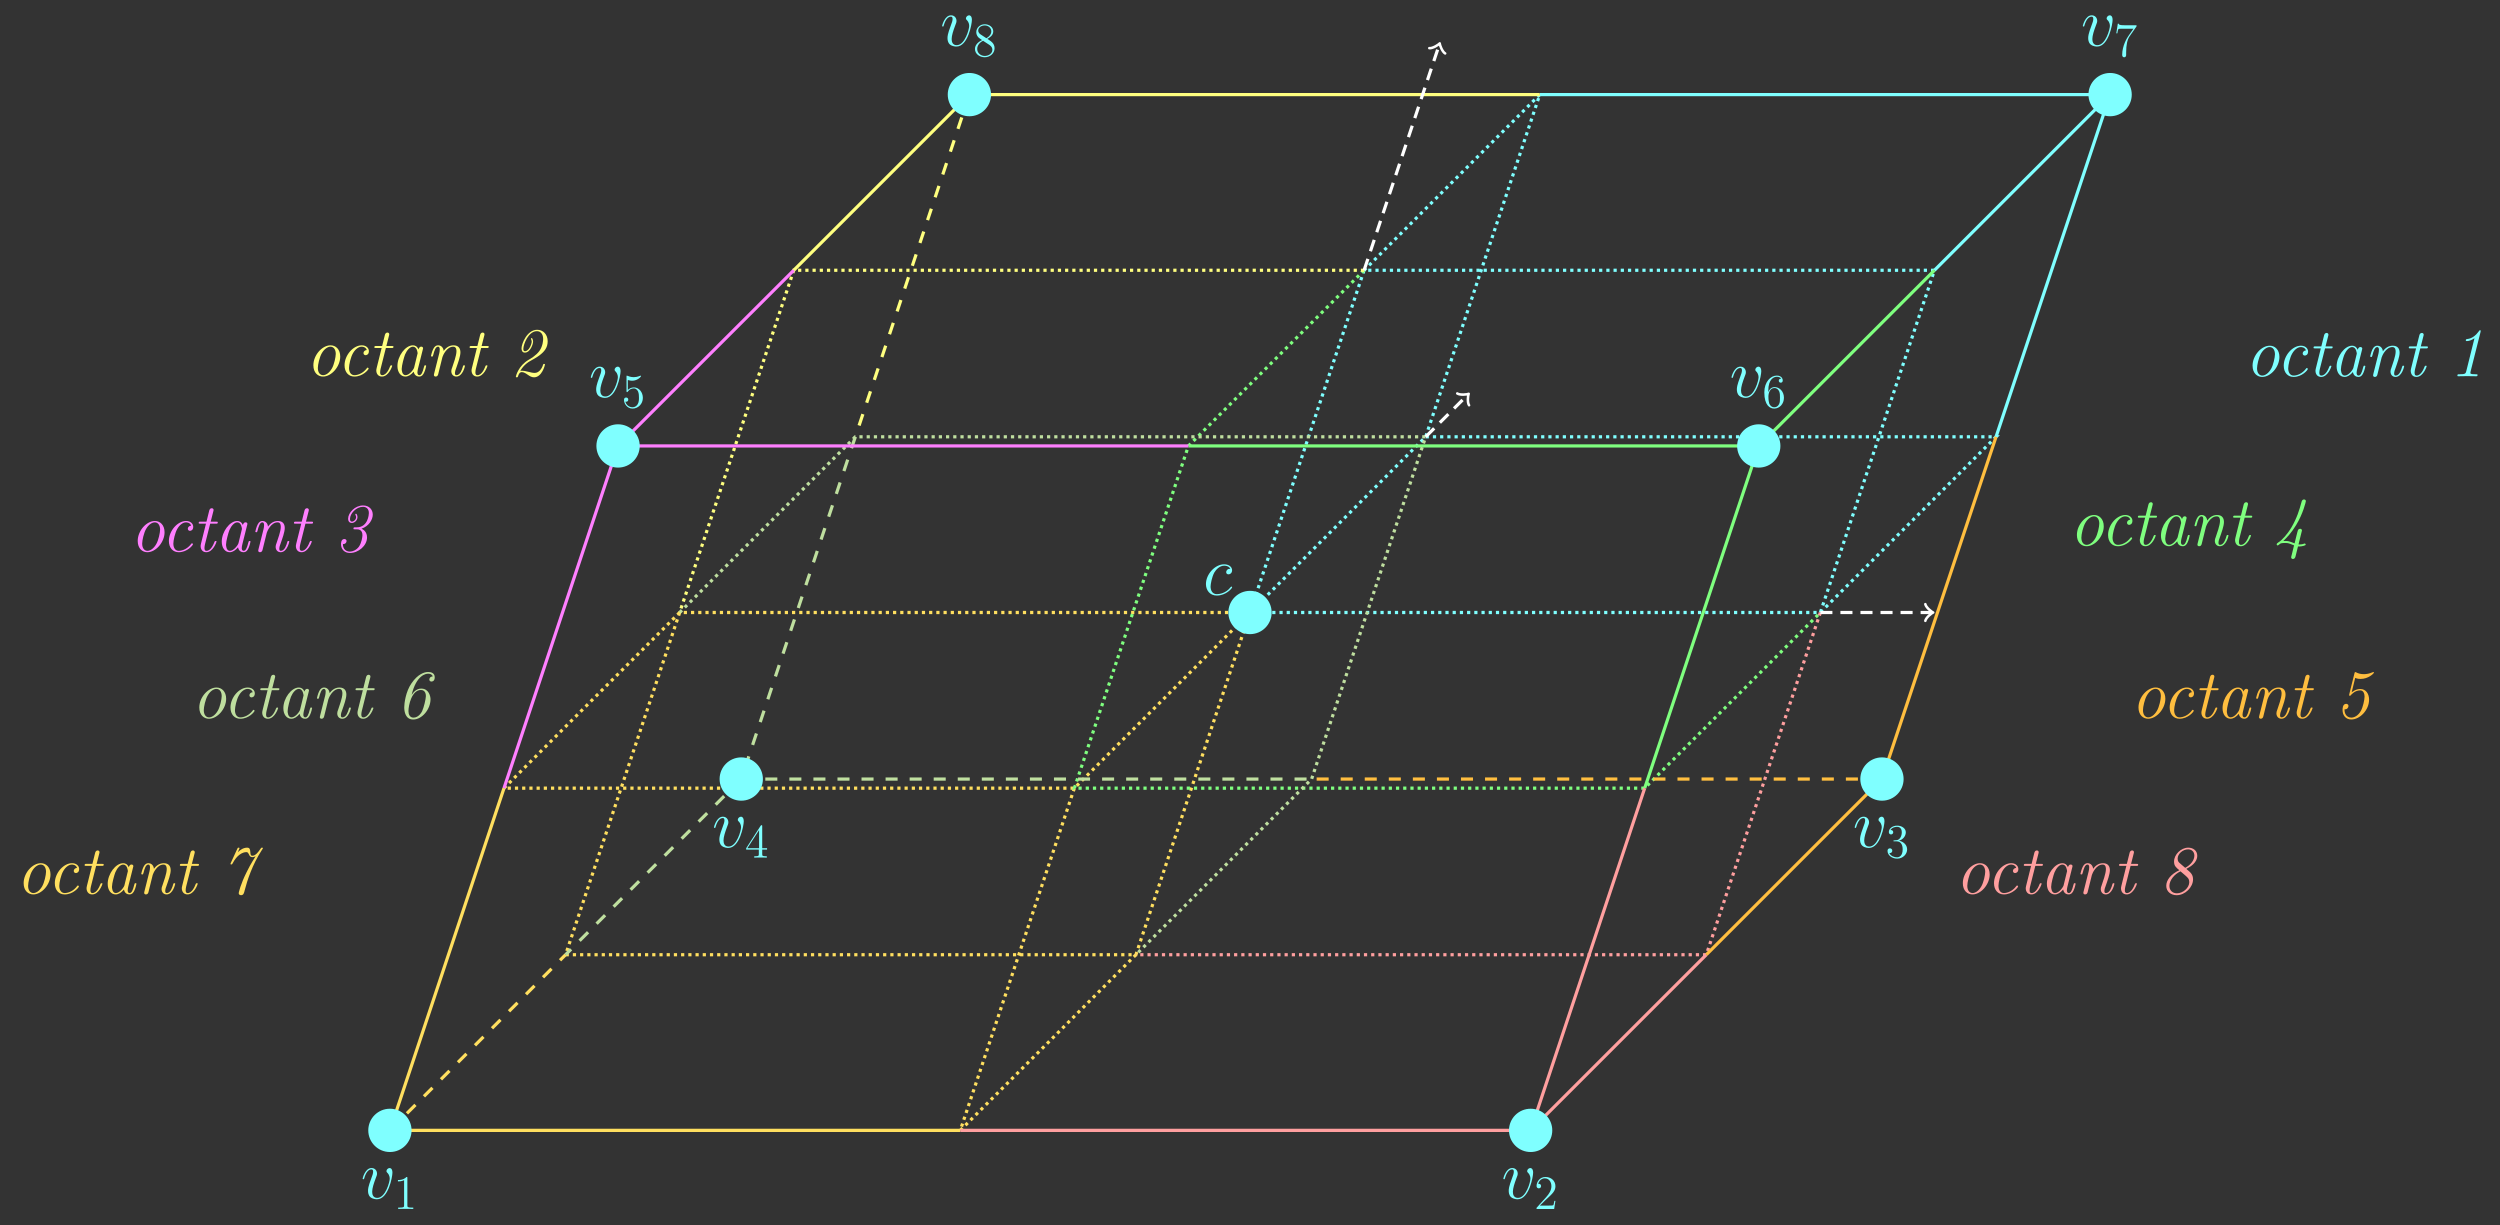 <?xml version="1.0" encoding="UTF-8"?>
<svg xmlns="http://www.w3.org/2000/svg" xmlns:xlink="http://www.w3.org/1999/xlink" width="621.251pt" height="304.414pt" viewBox="0 0 621.251 304.414" version="1.1">
<rect x="0" y="0" width="621.251" height="304.414" fill="#333333" stroke="none"/>
<defs>
<g>
<symbol overflow="visible" id="glyph0-0">
<path style="stroke:none;" d=""/>
</symbol>
<symbol overflow="visible" id="glyph0-1">
<path style="stroke:none;" d="M 8.562 -4.797 C 8.562 -6.594 7.453 -7.594 6.172 -7.594 C 4.062 -7.594 1.891 -5.172 1.891 -2.625 C 1.891 -0.75 3.047 0.172 4.281 0.172 C 6.391 0.172 8.562 -2.297 8.562 -4.797 Z M 7.453 -5.453 C 7.453 -4.719 7.047 -2.766 6.484 -1.828 C 5.781 -0.609 4.906 -0.172 4.312 -0.172 C 3.578 -0.172 3 -0.797 3 -1.969 C 3 -2.75 3.406 -4.656 3.984 -5.625 C 4.609 -6.734 5.5 -7.25 6.125 -7.25 C 7.016 -7.25 7.453 -6.438 7.453 -5.453 Z M 7.453 -5.453 "/>
</symbol>
<symbol overflow="visible" id="glyph0-2">
<path style="stroke:none;" d="M 7.875 -1.812 C 7.875 -1.922 7.734 -2.062 7.625 -2.062 C 7.578 -2.062 7.562 -2.047 7.422 -1.891 C 6.516 -0.656 5.219 -0.172 4.344 -0.172 C 3.469 -0.172 3 -0.953 3 -1.969 C 3 -2.75 3.406 -4.656 3.984 -5.625 C 4.562 -6.656 5.406 -7.25 6.141 -7.25 C 6.25 -7.25 7.156 -7.25 7.406 -6.422 C 6.969 -6.406 6.594 -6.078 6.594 -5.672 C 6.594 -5.234 6.969 -5.141 7.125 -5.141 C 7.297 -5.141 7.938 -5.25 7.938 -6.141 C 7.938 -6.953 7.219 -7.594 6.172 -7.594 C 4.062 -7.594 1.891 -5.172 1.891 -2.625 C 1.891 -0.859 2.938 0.172 4.328 0.172 C 6.453 0.172 7.875 -1.562 7.875 -1.812 Z M 7.875 -1.812 "/>
</symbol>
<symbol overflow="visible" id="glyph0-3">
<path style="stroke:none;" d="M 5.984 -2.469 C 5.984 -2.625 5.844 -2.625 5.766 -2.625 C 5.578 -2.625 5.562 -2.578 5.469 -2.391 C 5.266 -1.859 4.594 -0.172 3.484 -0.172 C 3.219 -0.172 2.984 -0.297 2.984 -0.859 C 2.984 -1.125 3.047 -1.516 3.109 -1.781 L 4.406 -6.922 L 5.844 -6.922 C 6.125 -6.922 6.297 -6.922 6.297 -7.234 C 6.297 -7.422 6.188 -7.422 5.891 -7.422 L 4.531 -7.422 L 5.219 -10.125 C 5.234 -10.156 5.25 -10.344 5.25 -10.344 C 5.25 -10.5 5.125 -10.766 4.797 -10.766 C 4.375 -10.766 4.219 -10.391 4.156 -10.125 L 3.484 -7.422 L 2.016 -7.422 C 1.703 -7.422 1.547 -7.422 1.547 -7.094 C 1.547 -6.922 1.688 -6.922 1.969 -6.922 L 3.359 -6.922 L 2.125 -1.969 C 2.031 -1.625 2.031 -1.406 2.031 -1.344 C 2.031 -0.547 2.5 0.172 3.438 0.172 C 5.125 0.172 5.984 -2.375 5.984 -2.469 Z M 5.984 -2.469 "/>
</symbol>
<symbol overflow="visible" id="glyph0-4">
<path style="stroke:none;" d="M 8.828 -2.469 C 8.828 -2.625 8.672 -2.625 8.609 -2.625 C 8.406 -2.625 8.391 -2.594 8.281 -2.203 C 7.938 -0.781 7.609 -0.172 7.125 -0.172 C 6.75 -0.172 6.656 -0.531 6.656 -0.859 C 6.656 -1.125 6.734 -1.516 6.797 -1.781 L 8 -6.578 C 8.062 -6.766 8.062 -6.859 8.062 -6.859 C 8.062 -7.047 7.922 -7.266 7.609 -7.266 C 7.062 -7.266 6.938 -6.594 6.938 -6.594 L 6.922 -6.578 C 6.594 -7.391 6.016 -7.594 5.547 -7.594 C 3.672 -7.594 1.688 -4.953 1.688 -2.438 C 1.688 -0.906 2.5 0.172 3.672 0.172 C 4.375 0.172 5.078 -0.281 5.734 -1.047 C 5.922 0 6.703 0.172 7.094 0.172 C 7.766 0.172 8.109 -0.328 8.328 -0.828 C 8.625 -1.422 8.828 -2.406 8.828 -2.469 Z M 5.844 -2.078 C 5.734 -1.641 4.703 -0.172 3.703 -0.172 C 2.797 -0.172 2.75 -1.516 2.75 -1.719 C 2.75 -2.578 3.312 -4.609 3.578 -5.297 C 4.031 -6.375 4.797 -7.25 5.547 -7.25 C 6.578 -7.25 6.703 -5.719 6.703 -5.594 L 6.641 -5.359 Z M 5.844 -2.078 "/>
</symbol>
<symbol overflow="visible" id="glyph0-5">
<path style="stroke:none;" d="M 9.859 -2.469 C 9.859 -2.625 9.719 -2.625 9.641 -2.625 C 9.438 -2.625 9.422 -2.562 9.344 -2.312 C 9.188 -1.719 8.734 -0.172 7.766 -0.172 C 7.5 -0.172 7.375 -0.297 7.375 -0.688 C 7.375 -1.109 7.562 -1.641 7.703 -1.984 C 8.141 -3.234 8.734 -4.844 8.734 -5.844 C 8.734 -6.75 8.328 -7.594 7.016 -7.594 C 5.938 -7.594 5.125 -6.969 4.562 -6.203 C 4.516 -6.969 3.984 -7.594 3.188 -7.594 C 2.797 -7.594 2.344 -7.422 1.984 -6.688 C 1.656 -6.047 1.422 -4.969 1.422 -4.969 C 1.422 -4.844 1.516 -4.797 1.672 -4.797 C 1.859 -4.797 1.875 -4.828 1.984 -5.219 C 2.234 -6.234 2.562 -7.25 3.156 -7.25 C 3.594 -7.25 3.594 -6.75 3.594 -6.547 C 3.594 -6.219 3.531 -5.844 3.469 -5.594 L 2.203 -0.562 C 2.141 -0.328 2.141 -0.312 2.141 -0.234 C 2.141 -0.031 2.266 0.172 2.578 0.172 C 2.984 0.172 3.156 -0.141 3.219 -0.438 L 4.266 -4.672 C 4.375 -5.047 5.297 -7.25 6.953 -7.25 C 7.75 -7.25 7.75 -6.391 7.75 -6.094 C 7.75 -5.031 6.984 -2.969 6.703 -2.125 C 6.547 -1.688 6.469 -1.531 6.469 -1.172 C 6.469 -0.344 7.016 0.172 7.719 0.172 C 9.312 0.172 9.859 -2.391 9.859 -2.469 Z M 9.859 -2.469 "/>
</symbol>
<symbol overflow="visible" id="glyph0-6">
<path style="stroke:none;" d="M 7.016 -0.312 C 7.016 -0.5 6.891 -0.5 6.594 -0.5 L 6.453 -0.5 C 5.234 -0.5 5.234 -0.656 5.234 -0.859 C 5.234 -0.859 5.234 -0.984 5.297 -1.234 L 7.766 -11.031 C 7.781 -11.109 7.797 -11.203 7.797 -11.281 C 7.797 -11.344 7.75 -11.453 7.625 -11.453 C 7.547 -11.453 7.531 -11.438 7.375 -11.234 C 6.641 -10.234 5.703 -9.359 4.438 -9.25 C 4.234 -9.219 4.094 -9.219 4.094 -8.922 C 4.094 -8.781 4.188 -8.734 4.344 -8.734 C 4.828 -8.734 5.547 -8.953 6.25 -9.453 L 4.203 -1.234 C 4.062 -0.656 3.906 -0.5 2.594 -0.5 L 2.469 -0.5 C 2.156 -0.5 2 -0.5 2 -0.172 C 2 0 2.156 0 2.266 0 L 4.438 -0.031 L 6.656 0 C 6.812 0 7.016 0 7.016 -0.312 Z M 7.016 -0.312 "/>
</symbol>
<symbol overflow="visible" id="glyph0-7">
<path style="stroke:none;" d="M 8.656 -2.812 C 8.656 -2.969 8.5 -2.969 8.438 -2.969 C 8.234 -2.969 8.234 -2.922 8.156 -2.688 C 7.891 -1.812 7.156 -0.734 6.109 -0.734 C 5.594 -0.734 5 -0.891 4.578 -1 C 3.875 -1.172 3.406 -1.281 2.969 -1.281 C 2.875 -1.281 2.656 -1.281 2.516 -1.219 C 3.391 -2.797 4.766 -3.562 4.766 -3.562 L 6.078 -4.312 C 6.516 -4.547 6.922 -4.844 7.328 -5.125 C 8.516 -6.047 9.328 -7.016 9.328 -8.594 C 9.328 -10.25 8.25 -11.453 6.719 -11.453 C 4.188 -11.453 2.828 -7.953 2.828 -6.828 C 2.828 -6.266 3.047 -5.781 3.656 -5.781 C 5.016 -5.781 5.703 -7.906 5.703 -8.5 C 5.703 -8.875 5.531 -9.406 5.359 -9.406 C 5.281 -9.406 5.172 -9.328 5.172 -9.234 C 5.172 -9.234 5.172 -9.156 5.219 -9.078 C 5.344 -8.812 5.359 -8.562 5.359 -8.5 C 5.359 -8.031 4.75 -6.125 3.672 -6.125 C 3.344 -6.125 3.281 -6.406 3.281 -6.703 C 3.281 -7.859 4.547 -11.109 6.656 -11.109 C 7.438 -11.109 8.203 -10.531 8.203 -9.172 C 8.203 -8.891 8.156 -7.453 7.281 -6.203 C 6.469 -5.078 5.078 -4.266 4.625 -4.016 C 2.047 -2.516 1.422 0.047 1.422 0.203 C 1.422 0.359 1.562 0.359 1.672 0.359 C 1.859 0.359 1.875 0.328 1.953 0.141 C 2.094 -0.406 2.375 -0.938 2.891 -0.938 C 3.438 -0.938 3.891 -0.609 4.391 -0.266 C 4.859 0.062 5.344 0.359 5.938 0.359 C 7.906 0.359 8.656 -2.672 8.656 -2.812 Z M 8.656 -2.812 "/>
</symbol>
<symbol overflow="visible" id="glyph0-8">
<path style="stroke:none;" d="M 9.516 -9.172 C 9.516 -10.406 8.641 -11.453 7.109 -11.453 C 5.109 -11.453 3.391 -9.641 3.391 -8.172 C 3.391 -7.375 3.859 -7.094 4.312 -7.094 C 4.953 -7.094 5.719 -7.719 5.719 -8.562 C 5.719 -8.906 5.531 -9.406 5.359 -9.406 C 5.281 -9.406 5.172 -9.328 5.172 -9.234 C 5.172 -9.234 5.172 -9.156 5.234 -9.062 C 5.359 -8.812 5.375 -8.609 5.375 -8.547 C 5.375 -7.922 4.781 -7.438 4.328 -7.438 C 3.938 -7.438 3.859 -7.797 3.859 -8.109 C 3.859 -9.438 5.391 -11.109 7.078 -11.109 C 7.781 -11.109 8.547 -10.734 8.547 -9.562 C 8.547 -9.312 8.391 -6.016 5.531 -6.016 L 5.141 -6.016 C 4.859 -6.016 4.719 -6.016 4.719 -5.688 C 4.719 -5.516 4.828 -5.516 5.125 -5.516 L 5.594 -5.516 C 5.844 -5.516 6.953 -5.516 6.953 -4.047 C 6.953 -3.734 6.766 -2.172 6.062 -1.188 C 5.438 -0.359 4.516 0.016 3.844 0.016 C 2.922 0.016 2.094 -0.562 2.094 -1.844 C 3 -1.844 3 -2.594 3 -2.594 C 3 -3.031 2.625 -3.109 2.469 -3.109 C 1.625 -3.109 1.625 -2.031 1.625 -1.812 C 1.625 -0.625 2.422 0.359 3.844 0.359 C 5.969 0.359 8.094 -1.469 8.094 -3.5 C 8.094 -4.094 7.906 -5.141 6.719 -5.672 C 8.594 -6.312 9.516 -7.969 9.516 -9.172 Z M 9.516 -9.172 "/>
</symbol>
<symbol overflow="visible" id="glyph0-9">
<path style="stroke:none;" d="M 7.969 -0.219 C 7.969 -0.297 7.859 -0.516 7.734 -0.516 C 7.672 -0.516 7.672 -0.5 7.578 -0.469 C 7.281 -0.359 6.922 -0.266 6.469 -0.266 C 6.391 -0.266 6.25 -0.266 6.172 -0.281 L 6.953 -3.422 C 7.016 -3.641 7.031 -3.688 7.031 -3.734 C 7.031 -4 6.812 -4.172 6.578 -4.172 C 6.453 -4.172 6.188 -4.094 6.047 -3.859 C 5.922 -3.594 5.344 -1.109 5.203 -0.547 C 4.969 -0.641 4.391 -0.859 4.156 -0.938 C 3.547 -1.141 3.266 -1.141 2.875 -1.141 C 2.578 -1.141 2.547 -1.141 2.391 -1.125 C 3.234 -1.953 4.328 -3.016 5.594 -5.109 C 7.281 -7.859 8 -10.859 8 -11.031 C 8 -11.203 7.891 -11.453 7.562 -11.453 C 7.078 -11.453 6.969 -11.016 6.906 -10.766 C 6.422 -8.953 5.766 -6.797 4.438 -4.547 C 3.469 -2.875 2 -1.25 1.219 -0.828 C 1 -0.703 0.734 -0.453 0.734 -0.297 C 0.734 -0.234 0.875 -0.016 0.984 -0.016 C 1.078 -0.016 1.312 -0.203 1.516 -0.375 C 1.672 -0.5 1.844 -0.641 2.828 -0.641 C 3.203 -0.641 3.469 -0.641 4.062 -0.438 C 4.531 -0.281 4.047 -0.438 5.062 -0.047 L 4.5 2.266 C 4.422 2.484 4.344 2.844 4.344 2.922 C 4.344 3.109 4.484 3.344 4.781 3.344 C 5.109 3.344 5.344 3.094 5.422 2.734 L 6.047 0.219 C 6.141 0.234 6.297 0.234 6.406 0.234 C 6.938 0.234 7.969 0 7.969 -0.219 Z M 7.969 -0.219 "/>
</symbol>
<symbol overflow="visible" id="glyph0-10">
<path style="stroke:none;" d="M 8.406 -4.578 C 8.406 -5.984 7.641 -7.219 6.234 -7.219 C 5.047 -7.219 4.172 -6.453 4.078 -6.391 L 4.953 -9.969 C 5.562 -9.719 6.062 -9.719 6.312 -9.719 C 8.172 -9.719 9.609 -11.047 9.609 -11.297 C 9.609 -11.422 9.516 -11.438 9.469 -11.438 C 9.469 -11.438 9.422 -11.438 9.266 -11.375 C 8.484 -11.031 7.766 -10.906 7.094 -10.906 C 6.422 -10.906 5.734 -11.047 5.188 -11.359 C 5.094 -11.406 5.031 -11.438 4.969 -11.438 C 4.875 -11.438 4.844 -11.375 4.781 -11.156 L 3.484 -5.938 C 3.469 -5.875 3.438 -5.766 3.438 -5.703 C 3.438 -5.641 3.469 -5.531 3.641 -5.531 C 3.75 -5.531 3.766 -5.562 3.859 -5.672 C 4.094 -5.938 4.922 -6.875 6.203 -6.875 C 7.156 -6.875 7.281 -5.766 7.281 -5.297 C 7.281 -4.531 6.859 -2.672 6.391 -1.828 C 5.688 -0.547 4.703 -0.109 4 -0.109 C 2.812 -0.109 2.219 -1.156 2.312 -2.188 C 2.938 -2.078 3.281 -2.625 3.281 -2.984 C 3.281 -3.516 2.766 -3.531 2.719 -3.531 C 1.812 -3.531 1.812 -2.312 1.812 -2 C 1.812 -0.688 2.578 0.359 3.984 0.359 C 6.141 0.359 8.406 -2 8.406 -4.578 Z M 8.406 -4.578 "/>
</symbol>
<symbol overflow="visible" id="glyph0-11">
<path style="stroke:none;" d="M 8.562 -4.688 C 8.562 -5.359 8.172 -7.328 6.25 -7.328 C 5.094 -7.328 4.344 -6.484 3.859 -5.75 C 5.047 -10.688 7.391 -11.031 7.953 -11.031 C 8.469 -11.031 8.969 -10.875 9.109 -10.344 C 8.266 -10.312 8.266 -9.578 8.266 -9.578 C 8.266 -9.25 8.5 -9.078 8.797 -9.078 C 8.891 -9.078 9.609 -9.078 9.609 -10.141 C 9.609 -11.203 8.703 -11.453 7.984 -11.453 C 6.984 -11.453 5.406 -10.922 3.844 -8.656 C 2.359 -6.547 2.031 -3.578 2.031 -2.688 C 2.031 -1.562 2.344 0.359 4.266 0.359 C 6.469 0.359 8.562 -2.203 8.562 -4.688 Z M 6.469 -1.703 C 6.375 -1.516 5.641 -0.109 4.328 -0.109 C 3.422 -0.109 3.078 -0.906 3.078 -1.719 C 3.078 -3.234 3.922 -6.984 6.172 -6.984 C 7.406 -6.984 7.406 -5.672 7.406 -5.438 C 7.406 -4.781 6.906 -2.625 6.469 -1.703 Z M 6.469 -1.703 "/>
</symbol>
<symbol overflow="visible" id="glyph0-12">
<path style="stroke:none;" d="M 10.562 -11.312 C 10.562 -11.453 10.422 -11.453 10.328 -11.453 C 10.172 -11.453 10.156 -11.438 9.938 -11.141 C 9.484 -10.453 8.75 -9.438 7.938 -9.438 C 7.562 -9.438 7.484 -9.656 7.438 -10.297 C 7.391 -10.906 7.359 -11.453 6.641 -11.453 C 5.75 -11.453 4.922 -10.922 4.328 -10.312 L 4.75 -11.297 C 4.75 -11.453 4.625 -11.453 4.516 -11.453 C 4.359 -11.453 4.328 -11.453 4.203 -11.188 L 2.578 -7.656 C 2.5 -7.469 2.5 -7.422 2.5 -7.422 C 2.5 -7.281 2.641 -7.281 2.719 -7.281 C 2.875 -7.281 2.891 -7.297 3.047 -7.562 C 4.078 -9.578 5.469 -10.344 6.438 -10.344 C 6.75 -10.344 6.859 -10.234 7.094 -9.766 C 7.25 -9.422 7.422 -9.094 7.922 -9.094 C 8.281 -9.094 8.609 -9.25 8.75 -9.312 C 7.484 -7.297 6.953 -6.281 6.516 -5.375 C 5.031 -2.422 4.547 -0.312 4.547 -0.156 C 4.547 0.031 4.672 0.359 5.109 0.359 C 5.734 0.359 5.859 -0.109 6.047 -0.891 C 6.625 -3.188 7.938 -7.25 10.281 -10.828 C 10.562 -11.234 10.562 -11.266 10.562 -11.312 Z M 10.562 -11.312 "/>
</symbol>
<symbol overflow="visible" id="glyph0-13">
<path style="stroke:none;" d="M 8.312 -3.562 C 8.312 -4.797 7.703 -5.297 6.641 -6.172 C 7.766 -6.75 9.359 -7.781 9.359 -9.438 C 9.359 -10.766 8.281 -11.453 7.125 -11.453 C 5.328 -11.453 3.594 -9.766 3.594 -8 C 3.594 -6.938 4.047 -6.562 4.906 -5.844 C 2.828 -4.906 1.656 -3.406 1.656 -1.969 C 1.656 -0.531 2.812 0.359 4.234 0.359 C 6.375 0.359 8.312 -1.641 8.312 -3.562 Z M 8.641 -9.469 C 8.641 -8.375 7.797 -7.203 6.359 -6.438 L 4.953 -7.656 C 4.781 -7.812 4.484 -8.094 4.484 -8.719 C 4.484 -9.953 5.812 -11.031 7.078 -11.031 C 7.938 -11.031 8.641 -10.484 8.641 -9.469 Z M 7.375 -2.891 C 7.375 -1.453 5.797 -0.109 4.312 -0.109 C 3.141 -0.109 2.438 -0.906 2.438 -1.953 C 2.438 -3.359 3.703 -4.891 5.203 -5.562 L 6.422 -4.516 C 7.062 -3.938 7.375 -3.672 7.375 -2.891 Z M 7.375 -2.891 "/>
</symbol>
<symbol overflow="visible" id="glyph1-0">
<path style="stroke:none;" d=""/>
</symbol>
<symbol overflow="visible" id="glyph1-1">
<path style="stroke:none;" d="M 7.875 -6.438 C 7.875 -7.531 7.312 -7.594 7.188 -7.594 C 6.766 -7.594 6.391 -7.188 6.391 -6.828 C 6.391 -6.625 6.516 -6.516 6.578 -6.438 C 6.75 -6.281 7.203 -5.812 7.203 -4.922 C 7.203 -4.203 6.172 -0.172 4.094 -0.172 C 3.047 -0.172 2.844 -1.047 2.844 -1.688 C 2.844 -2.547 3.234 -3.75 3.703 -5 C 3.984 -5.703 4.047 -5.875 4.047 -6.219 C 4.047 -6.938 3.531 -7.594 2.688 -7.594 C 1.109 -7.594 0.469 -5.094 0.469 -4.953 C 0.469 -4.891 0.531 -4.797 0.656 -4.797 C 0.812 -4.797 0.828 -4.875 0.891 -5.109 C 1.312 -6.594 1.984 -7.25 2.641 -7.25 C 2.797 -7.25 3.078 -7.25 3.078 -6.688 C 3.078 -6.234 2.891 -5.734 2.641 -5.078 C 1.812 -2.875 1.812 -2.344 1.812 -1.922 C 1.812 -1.547 1.859 -0.844 2.391 -0.359 C 3.016 0.172 3.875 0.172 4.031 0.172 C 6.891 0.172 7.875 -5.453 7.875 -6.438 Z M 7.875 -6.438 "/>
</symbol>
<symbol overflow="visible" id="glyph1-2">
<path style="stroke:none;" d="M 6.734 -6.469 C 6.406 -6.469 6.25 -6.469 6.016 -6.266 C 5.906 -6.188 5.719 -5.922 5.719 -5.641 C 5.719 -5.297 5.969 -5.094 6.297 -5.094 C 6.719 -5.094 7.188 -5.438 7.188 -6.125 C 7.188 -6.953 6.391 -7.594 5.203 -7.594 C 2.938 -7.594 0.688 -5.125 0.688 -2.688 C 0.688 -1.188 1.625 0.172 3.375 0.172 C 5.719 0.172 7.203 -1.656 7.203 -1.875 C 7.203 -1.984 7.094 -2.062 7.031 -2.062 C 6.969 -2.062 6.953 -2.047 6.797 -1.891 C 5.703 -0.438 4.062 -0.172 3.406 -0.172 C 2.219 -0.172 1.844 -1.203 1.844 -2.062 C 1.844 -2.672 2.141 -4.344 2.75 -5.516 C 3.203 -6.312 4.125 -7.25 5.219 -7.25 C 5.438 -7.25 6.391 -7.219 6.734 -6.469 Z M 6.734 -6.469 "/>
</symbol>
<symbol overflow="visible" id="glyph2-0">
<path style="stroke:none;" d=""/>
</symbol>
<symbol overflow="visible" id="glyph2-1">
<path style="stroke:none;" d="M 3.438 -7.656 C 3.438 -7.938 3.438 -7.953 3.203 -7.953 C 2.922 -7.625 2.312 -7.188 1.094 -7.188 L 1.094 -6.844 C 1.359 -6.844 1.953 -6.844 2.625 -7.141 L 2.625 -0.922 C 2.625 -0.484 2.578 -0.344 1.531 -0.344 L 1.156 -0.344 L 1.156 0 C 1.484 -0.031 2.641 -0.031 3.031 -0.031 C 3.438 -0.031 4.578 -0.031 4.906 0 L 4.906 -0.344 L 4.531 -0.344 C 3.484 -0.344 3.438 -0.484 3.438 -0.922 Z M 3.438 -7.656 "/>
</symbol>
<symbol overflow="visible" id="glyph2-2">
<path style="stroke:none;" d="M 5.266 -2.016 L 5 -2.016 C 4.953 -1.812 4.859 -1.141 4.75 -0.953 C 4.656 -0.844 3.984 -0.844 3.625 -0.844 L 1.406 -0.844 C 1.734 -1.125 2.469 -1.891 2.766 -2.172 C 4.594 -3.844 5.266 -4.469 5.266 -5.656 C 5.266 -7.031 4.172 -7.953 2.781 -7.953 C 1.406 -7.953 0.578 -6.766 0.578 -5.734 C 0.578 -5.125 1.109 -5.125 1.141 -5.125 C 1.406 -5.125 1.703 -5.312 1.703 -5.688 C 1.703 -6.031 1.484 -6.25 1.141 -6.25 C 1.047 -6.25 1.016 -6.25 0.984 -6.234 C 1.203 -7.047 1.859 -7.609 2.625 -7.609 C 3.641 -7.609 4.266 -6.75 4.266 -5.656 C 4.266 -4.641 3.688 -3.75 3 -2.984 L 0.578 -0.281 L 0.578 0 L 4.953 0 Z M 5.266 -2.016 "/>
</symbol>
<symbol overflow="visible" id="glyph2-3">
<path style="stroke:none;" d="M 2.203 -4.297 C 2 -4.281 1.953 -4.266 1.953 -4.156 C 1.953 -4.047 2.016 -4.047 2.219 -4.047 L 2.766 -4.047 C 3.797 -4.047 4.25 -3.203 4.25 -2.062 C 4.25 -0.484 3.438 -0.078 2.844 -0.078 C 2.266 -0.078 1.297 -0.344 0.938 -1.141 C 1.328 -1.078 1.672 -1.297 1.672 -1.719 C 1.672 -2.062 1.422 -2.312 1.094 -2.312 C 0.797 -2.312 0.484 -2.141 0.484 -1.688 C 0.484 -0.625 1.547 0.25 2.875 0.25 C 4.297 0.25 5.359 -0.844 5.359 -2.047 C 5.359 -3.141 4.469 -4 3.328 -4.203 C 4.359 -4.5 5.031 -5.375 5.031 -6.312 C 5.031 -7.25 4.047 -7.953 2.891 -7.953 C 1.703 -7.953 0.812 -7.219 0.812 -6.344 C 0.812 -5.875 1.188 -5.766 1.359 -5.766 C 1.609 -5.766 1.906 -5.953 1.906 -6.312 C 1.906 -6.688 1.609 -6.859 1.344 -6.859 C 1.281 -6.859 1.25 -6.859 1.219 -6.844 C 1.672 -7.656 2.797 -7.656 2.859 -7.656 C 3.25 -7.656 4.031 -7.484 4.031 -6.312 C 4.031 -6.078 4 -5.422 3.641 -4.906 C 3.281 -4.375 2.875 -4.344 2.562 -4.328 Z M 2.203 -4.297 "/>
</symbol>
<symbol overflow="visible" id="glyph2-4">
<path style="stroke:none;" d="M 4.312 -7.781 C 4.312 -8.016 4.312 -8.062 4.141 -8.062 C 4.047 -8.062 4.016 -8.062 3.922 -7.922 L 0.328 -2.344 L 0.328 -2 L 3.469 -2 L 3.469 -0.906 C 3.469 -0.469 3.438 -0.344 2.562 -0.344 L 2.328 -0.344 L 2.328 0 C 2.609 -0.031 3.547 -0.031 3.891 -0.031 C 4.219 -0.031 5.172 -0.031 5.453 0 L 5.453 -0.344 L 5.219 -0.344 C 4.344 -0.344 4.312 -0.469 4.312 -0.906 L 4.312 -2 L 5.516 -2 L 5.516 -2.344 L 4.312 -2.344 Z M 3.531 -6.844 L 3.531 -2.344 L 0.625 -2.344 Z M 3.531 -6.844 "/>
</symbol>
<symbol overflow="visible" id="glyph2-5">
<path style="stroke:none;" d="M 1.531 -6.844 C 2.047 -6.688 2.469 -6.672 2.594 -6.672 C 3.938 -6.672 4.812 -7.656 4.812 -7.828 C 4.812 -7.875 4.781 -7.938 4.703 -7.938 C 4.688 -7.938 4.656 -7.938 4.547 -7.891 C 3.891 -7.609 3.312 -7.562 3 -7.562 C 2.219 -7.562 1.656 -7.812 1.422 -7.906 C 1.344 -7.938 1.312 -7.938 1.297 -7.938 C 1.203 -7.938 1.203 -7.859 1.203 -7.672 L 1.203 -4.125 C 1.203 -3.906 1.203 -3.844 1.344 -3.844 C 1.406 -3.844 1.422 -3.844 1.547 -4 C 1.875 -4.484 2.438 -4.766 3.031 -4.766 C 3.672 -4.766 3.984 -4.188 4.078 -3.984 C 4.281 -3.516 4.297 -2.922 4.297 -2.469 C 4.297 -2.016 4.297 -1.344 3.953 -0.797 C 3.688 -0.375 3.234 -0.078 2.703 -0.078 C 1.906 -0.078 1.141 -0.609 0.922 -1.484 C 0.984 -1.453 1.047 -1.453 1.109 -1.453 C 1.312 -1.453 1.641 -1.562 1.641 -1.969 C 1.641 -2.312 1.406 -2.5 1.109 -2.5 C 0.891 -2.5 0.578 -2.391 0.578 -1.922 C 0.578 -0.906 1.406 0.25 2.719 0.25 C 4.078 0.25 5.266 -0.891 5.266 -2.406 C 5.266 -3.828 4.297 -5.016 3.047 -5.016 C 2.359 -5.016 1.844 -4.703 1.531 -4.375 Z M 1.531 -6.844 "/>
</symbol>
<symbol overflow="visible" id="glyph2-6">
<path style="stroke:none;" d="M 1.469 -4.156 C 1.469 -7.188 2.938 -7.656 3.578 -7.656 C 4.016 -7.656 4.453 -7.531 4.672 -7.172 C 4.531 -7.172 4.078 -7.172 4.078 -6.688 C 4.078 -6.422 4.25 -6.188 4.562 -6.188 C 4.859 -6.188 5.062 -6.375 5.062 -6.719 C 5.062 -7.344 4.609 -7.953 3.578 -7.953 C 2.062 -7.953 0.484 -6.406 0.484 -3.781 C 0.484 -0.484 1.922 0.25 2.938 0.25 C 4.25 0.25 5.359 -0.891 5.359 -2.438 C 5.359 -4.031 4.25 -5.094 3.047 -5.094 C 1.984 -5.094 1.594 -4.172 1.469 -3.844 Z M 2.938 -0.078 C 2.188 -0.078 1.828 -0.734 1.719 -0.984 C 1.609 -1.297 1.5 -1.891 1.5 -2.719 C 1.5 -3.672 1.922 -4.859 3 -4.859 C 3.656 -4.859 4 -4.406 4.188 -4 C 4.375 -3.562 4.375 -2.969 4.375 -2.453 C 4.375 -1.844 4.375 -1.297 4.141 -0.844 C 3.844 -0.281 3.422 -0.078 2.938 -0.078 Z M 2.938 -0.078 "/>
</symbol>
<symbol overflow="visible" id="glyph2-7">
<path style="stroke:none;" d="M 5.672 -7.422 L 5.672 -7.703 L 2.797 -7.703 C 1.344 -7.703 1.328 -7.859 1.281 -8.078 L 1.016 -8.078 L 0.641 -5.688 L 0.906 -5.688 C 0.938 -5.906 1.047 -6.641 1.203 -6.781 C 1.297 -6.844 2.203 -6.844 2.359 -6.844 L 4.906 -6.844 L 3.641 -5.031 C 3.312 -4.562 2.109 -2.609 2.109 -0.359 C 2.109 -0.234 2.109 0.25 2.594 0.25 C 3.094 0.25 3.094 -0.219 3.094 -0.375 L 3.094 -0.969 C 3.094 -2.75 3.375 -4.141 3.938 -4.938 Z M 5.672 -7.422 "/>
</symbol>
<symbol overflow="visible" id="glyph2-8">
<path style="stroke:none;" d="M 3.562 -4.312 C 4.156 -4.641 5.031 -5.188 5.031 -6.188 C 5.031 -7.234 4.031 -7.953 2.922 -7.953 C 1.75 -7.953 0.812 -7.078 0.812 -5.984 C 0.812 -5.578 0.938 -5.172 1.266 -4.766 C 1.406 -4.609 1.406 -4.609 2.25 -4.016 C 1.094 -3.484 0.484 -2.672 0.484 -1.812 C 0.484 -0.531 1.703 0.25 2.922 0.25 C 4.25 0.25 5.359 -0.734 5.359 -1.984 C 5.359 -3.203 4.5 -3.734 3.562 -4.312 Z M 1.938 -5.391 C 1.781 -5.5 1.297 -5.812 1.297 -6.391 C 1.297 -7.172 2.109 -7.656 2.922 -7.656 C 3.781 -7.656 4.547 -7.047 4.547 -6.188 C 4.547 -5.453 4.016 -4.859 3.328 -4.484 Z M 2.5 -3.844 L 3.938 -2.906 C 4.25 -2.703 4.812 -2.328 4.812 -1.609 C 4.812 -0.688 3.891 -0.078 2.922 -0.078 C 1.906 -0.078 1.047 -0.812 1.047 -1.812 C 1.047 -2.734 1.719 -3.484 2.5 -3.844 Z M 2.5 -3.844 "/>
</symbol>
</g>
</defs>
<g id="surface1">
<g style="fill:rgb(49.805%,100%,100%);fill-opacity:1;">
  <use xlink:href="#glyph0-1" x="557.874" y="93.499"/>
</g>
<g style="fill:rgb(49.805%,100%,100%);fill-opacity:1;">
  <use xlink:href="#glyph0-2" x="565.621" y="93.499"/>
  <use xlink:href="#glyph0-3" x="573.368" y="93.499"/>
  <use xlink:href="#glyph0-4" x="578.963" y="93.499"/>
  <use xlink:href="#glyph0-5" x="587.571" y="93.499"/>
  <use xlink:href="#glyph0-3" x="597.039" y="93.499"/>
</g>
<g style="fill:rgb(49.805%,100%,100%);fill-opacity:1;">
  <use xlink:href="#glyph0-6" x="608.66" y="93.499"/>
</g>
<g style="fill:rgb(100%,100%,49.805%);fill-opacity:1;">
  <use xlink:href="#glyph0-1" x="75.984" y="93.404"/>
</g>
<g style="fill:rgb(100%,100%,49.805%);fill-opacity:1;">
  <use xlink:href="#glyph0-2" x="83.731" y="93.404"/>
  <use xlink:href="#glyph0-3" x="91.478" y="93.404"/>
  <use xlink:href="#glyph0-4" x="97.073" y="93.404"/>
  <use xlink:href="#glyph0-5" x="105.681" y="93.404"/>
  <use xlink:href="#glyph0-3" x="115.149" y="93.404"/>
</g>
<g style="fill:rgb(100%,100%,49.805%);fill-opacity:1;">
  <use xlink:href="#glyph0-7" x="126.77" y="93.404"/>
</g>
<g style="fill:rgb(100%,49.805%,100%);fill-opacity:1;">
  <use xlink:href="#glyph0-1" x="32.331" y="137.057"/>
</g>
<g style="fill:rgb(100%,49.805%,100%);fill-opacity:1;">
  <use xlink:href="#glyph0-2" x="40.078" y="137.057"/>
  <use xlink:href="#glyph0-3" x="47.825" y="137.057"/>
  <use xlink:href="#glyph0-4" x="53.42" y="137.057"/>
  <use xlink:href="#glyph0-5" x="62.028" y="137.057"/>
  <use xlink:href="#glyph0-3" x="71.496" y="137.057"/>
</g>
<g style="fill:rgb(100%,49.805%,100%);fill-opacity:1;">
  <use xlink:href="#glyph0-8" x="83.117" y="137.057"/>
</g>
<g style="fill:rgb(49.805%,100%,49.805%);fill-opacity:1;">
  <use xlink:href="#glyph0-1" x="514.221" y="135.568"/>
</g>
<g style="fill:rgb(49.805%,100%,49.805%);fill-opacity:1;">
  <use xlink:href="#glyph0-2" x="521.968" y="135.568"/>
  <use xlink:href="#glyph0-3" x="529.715" y="135.568"/>
  <use xlink:href="#glyph0-4" x="535.31" y="135.568"/>
  <use xlink:href="#glyph0-5" x="543.918" y="135.568"/>
  <use xlink:href="#glyph0-3" x="553.386" y="135.568"/>
</g>
<g style="fill:rgb(49.805%,100%,49.805%);fill-opacity:1;">
  <use xlink:href="#glyph0-9" x="565.007" y="135.568"/>
</g>
<g style="fill:rgb(100%,74.509%,24.706%);fill-opacity:1;">
  <use xlink:href="#glyph0-1" x="529.527" y="178.435"/>
</g>
<g style="fill:rgb(100%,74.509%,24.706%);fill-opacity:1;">
  <use xlink:href="#glyph0-2" x="537.274" y="178.435"/>
  <use xlink:href="#glyph0-3" x="545.021" y="178.435"/>
  <use xlink:href="#glyph0-4" x="550.616" y="178.435"/>
  <use xlink:href="#glyph0-5" x="559.224" y="178.435"/>
  <use xlink:href="#glyph0-3" x="568.692" y="178.435"/>
</g>
<g style="fill:rgb(100%,74.509%,24.706%);fill-opacity:1;">
  <use xlink:href="#glyph0-10" x="580.313" y="178.435"/>
</g>
<g style="fill:rgb(74.901%,87.256%,62.354%);fill-opacity:1;">
  <use xlink:href="#glyph0-1" x="47.638" y="178.443"/>
</g>
<g style="fill:rgb(74.901%,87.256%,62.354%);fill-opacity:1;">
  <use xlink:href="#glyph0-2" x="55.385" y="178.443"/>
  <use xlink:href="#glyph0-3" x="63.132" y="178.443"/>
  <use xlink:href="#glyph0-4" x="68.727" y="178.443"/>
  <use xlink:href="#glyph0-5" x="77.335" y="178.443"/>
  <use xlink:href="#glyph0-3" x="86.803" y="178.443"/>
</g>
<g style="fill:rgb(74.901%,87.256%,62.354%);fill-opacity:1;">
  <use xlink:href="#glyph0-11" x="98.424" y="178.443"/>
</g>
<g style="fill:rgb(100%,87.256%,37.256%);fill-opacity:1;">
  <use xlink:href="#glyph0-1" x="3.985" y="222.096"/>
</g>
<g style="fill:rgb(100%,87.256%,37.256%);fill-opacity:1;">
  <use xlink:href="#glyph0-2" x="11.732" y="222.096"/>
  <use xlink:href="#glyph0-3" x="19.479" y="222.096"/>
  <use xlink:href="#glyph0-4" x="25.074" y="222.096"/>
  <use xlink:href="#glyph0-5" x="33.682" y="222.096"/>
  <use xlink:href="#glyph0-3" x="43.15" y="222.096"/>
</g>
<g style="fill:rgb(100%,87.256%,37.256%);fill-opacity:1;">
  <use xlink:href="#glyph0-12" x="54.771" y="222.096"/>
</g>
<g style="fill:rgb(100%,62.157%,62.354%);fill-opacity:1;">
  <use xlink:href="#glyph0-1" x="485.874" y="222.096"/>
</g>
<g style="fill:rgb(100%,62.157%,62.354%);fill-opacity:1;">
  <use xlink:href="#glyph0-2" x="493.621" y="222.096"/>
  <use xlink:href="#glyph0-3" x="501.368" y="222.096"/>
  <use xlink:href="#glyph0-4" x="506.963" y="222.096"/>
  <use xlink:href="#glyph0-5" x="515.571" y="222.096"/>
  <use xlink:href="#glyph0-3" x="525.039" y="222.096"/>
</g>
<g style="fill:rgb(100%,62.157%,62.354%);fill-opacity:1;">
  <use xlink:href="#glyph0-13" x="536.66" y="222.096"/>
</g>
<path style="fill:none;stroke-width:0.797;stroke-linecap:butt;stroke-linejoin:miter;stroke:rgb(49.805%,100%,100%);stroke-opacity:1;stroke-miterlimit:10;" d="M 383.817 213.735 L 427.469 257.387 L 285.735 257.387 M 427.469 257.387 L 399.122 172.348 " transform="matrix(1,0,0,-1,96.894,280.899)"/>
<path style="fill:none;stroke-width:0.797;stroke-linecap:butt;stroke-linejoin:miter;stroke:rgb(49.805%,100%,100%);stroke-opacity:1;stroke-dasharray:0.797,0.996;stroke-miterlimit:10;" d="M 285.735 257.387 L 242.083 213.735 L 383.817 213.735 L 355.469 128.692 L 213.735 128.692 L 257.387 172.348 L 285.735 257.387 M 242.083 213.735 L 213.735 128.692 M 257.387 172.348 L 399.122 172.348 L 355.469 128.692 " transform="matrix(1,0,0,-1,96.894,280.899)"/>
<path style="fill:none;stroke-width:0.797;stroke-linecap:butt;stroke-linejoin:miter;stroke:rgb(100%,87.256%,37.256%);stroke-opacity:1;stroke-miterlimit:10;" d="M 28.348 85.04 L 0.001 0.001 L 141.735 0.001 " transform="matrix(1,0,0,-1,96.894,280.899)"/>
<path style="fill:none;stroke-width:0.797;stroke-linecap:butt;stroke-linejoin:miter;stroke:rgb(100%,87.256%,37.256%);stroke-opacity:1;stroke-dasharray:2.989,2.989;stroke-miterlimit:10;" d="M 0.001 0.001 L 43.653 43.653 " transform="matrix(1,0,0,-1,96.894,280.899)"/>
<path style="fill:none;stroke-width:0.797;stroke-linecap:butt;stroke-linejoin:miter;stroke:rgb(100%,87.256%,37.256%);stroke-opacity:1;stroke-dasharray:0.797,0.996;stroke-miterlimit:10;" d="M 28.348 85.04 L 72.001 128.692 L 213.735 128.692 L 170.083 85.04 L 28.348 85.04 M 72.001 128.692 L 43.653 43.653 L 185.387 43.653 L 213.735 128.692 M 170.083 85.04 L 141.735 0.001 L 185.387 43.653 " transform="matrix(1,0,0,-1,96.894,280.899)"/>
<path style="fill:none;stroke-width:0.797;stroke-linecap:butt;stroke-linejoin:miter;stroke:rgb(49.805%,100%,49.805%);stroke-opacity:1;stroke-miterlimit:10;" d="M 383.817 213.735 L 340.161 170.083 L 198.426 170.083 M 340.161 170.083 L 311.813 85.04 " transform="matrix(1,0,0,-1,96.894,280.899)"/>
<path style="fill:none;stroke-width:0.797;stroke-linecap:butt;stroke-linejoin:miter;stroke:rgb(49.805%,100%,49.805%);stroke-opacity:1;stroke-dasharray:0.797,0.996;stroke-miterlimit:10;" d="M 242.083 213.735 L 198.426 170.083 L 170.083 85.04 L 311.813 85.04 L 355.469 128.692 " transform="matrix(1,0,0,-1,96.894,280.899)"/>
<path style="fill:none;stroke-width:0.797;stroke-linecap:butt;stroke-linejoin:miter;stroke:rgb(74.901%,87.256%,62.354%);stroke-opacity:1;stroke-dasharray:2.989,2.989;stroke-miterlimit:10;" d="M 115.653 172.348 L 87.305 87.305 L 43.653 43.653 M 87.305 87.305 L 229.04 87.305 " transform="matrix(1,0,0,-1,96.894,280.899)"/>
<path style="fill:none;stroke-width:0.797;stroke-linecap:butt;stroke-linejoin:miter;stroke:rgb(74.901%,87.256%,62.354%);stroke-opacity:1;stroke-dasharray:0.797,0.996;stroke-miterlimit:10;" d="M 72.001 128.692 L 115.653 172.348 L 257.387 172.348 L 229.04 87.305 L 185.387 43.653 " transform="matrix(1,0,0,-1,96.894,280.899)"/>
<path style="fill:none;stroke-width:0.797;stroke-linecap:butt;stroke-linejoin:miter;stroke:rgb(100%,100%,49.805%);stroke-opacity:1;stroke-miterlimit:10;" d="M 285.735 257.387 L 144.001 257.387 L 100.348 213.735 " transform="matrix(1,0,0,-1,96.894,280.899)"/>
<path style="fill:none;stroke-width:0.797;stroke-linecap:butt;stroke-linejoin:miter;stroke:rgb(100%,100%,49.805%);stroke-opacity:1;stroke-dasharray:2.989,2.989;stroke-miterlimit:10;" d="M 144.001 257.387 L 115.653 172.348 " transform="matrix(1,0,0,-1,96.894,280.899)"/>
<path style="fill:none;stroke-width:0.797;stroke-linecap:butt;stroke-linejoin:miter;stroke:rgb(100%,100%,49.805%);stroke-opacity:1;stroke-dasharray:0.797,0.996;stroke-miterlimit:10;" d="M 242.083 213.735 L 100.348 213.735 L 72.001 128.692 " transform="matrix(1,0,0,-1,96.894,280.899)"/>
<path style="fill:none;stroke-width:0.797;stroke-linecap:butt;stroke-linejoin:miter;stroke:rgb(100%,62.157%,62.354%);stroke-opacity:1;stroke-miterlimit:10;" d="M 141.735 0.001 L 283.469 0.001 L 327.122 43.653 M 283.469 0.001 L 311.813 85.04 " transform="matrix(1,0,0,-1,96.894,280.899)"/>
<path style="fill:none;stroke-width:0.797;stroke-linecap:butt;stroke-linejoin:miter;stroke:rgb(100%,62.157%,62.354%);stroke-opacity:1;stroke-dasharray:0.797,0.996;stroke-miterlimit:10;" d="M 355.469 128.692 L 327.122 43.653 L 185.387 43.653 " transform="matrix(1,0,0,-1,96.894,280.899)"/>
<path style="fill:none;stroke-width:0.797;stroke-linecap:butt;stroke-linejoin:miter;stroke:rgb(100%,49.805%,100%);stroke-opacity:1;stroke-miterlimit:10;" d="M 100.348 213.735 L 56.692 170.083 L 28.348 85.04 M 56.692 170.083 L 198.426 170.083 " transform="matrix(1,0,0,-1,96.894,280.899)"/>
<path style="fill:none;stroke-width:0.797;stroke-linecap:butt;stroke-linejoin:miter;stroke:rgb(100%,74.509%,24.706%);stroke-opacity:1;stroke-miterlimit:10;" d="M 399.122 172.348 L 370.774 87.305 L 327.122 43.653 " transform="matrix(1,0,0,-1,96.894,280.899)"/>
<path style="fill:none;stroke-width:0.797;stroke-linecap:butt;stroke-linejoin:miter;stroke:rgb(100%,74.509%,24.706%);stroke-opacity:1;stroke-dasharray:2.989,2.989;stroke-miterlimit:10;" d="M 370.774 87.305 L 229.04 87.305 " transform="matrix(1,0,0,-1,96.894,280.899)"/>
<path style="fill:none;stroke-width:0.797;stroke-linecap:butt;stroke-linejoin:miter;stroke:rgb(100%,100%,100%);stroke-opacity:1;stroke-dasharray:2.989,1.993;stroke-miterlimit:10;" d="M 355.469 128.692 L 383.106 128.692 " transform="matrix(1,0,0,-1,96.894,280.899)"/>
<path style="fill:none;stroke-width:0.638;stroke-linecap:round;stroke-linejoin:round;stroke:rgb(100%,100%,100%);stroke-opacity:1;stroke-miterlimit:10;" d="M -1.553 2.072 C -1.424 1.295 -0.002 0.131 0.389 -0.002 C -0.002 -0.131 -1.424 -1.295 -1.553 -2.072 " transform="matrix(1,0,0,-1,480.002,152.205)"/>
<path style="fill:none;stroke-width:0.797;stroke-linecap:butt;stroke-linejoin:miter;stroke:rgb(100%,100%,100%);stroke-opacity:1;stroke-dasharray:2.989,1.993;stroke-miterlimit:10;" d="M 257.387 172.348 L 267.801 182.762 " transform="matrix(1,0,0,-1,96.894,280.899)"/>
<path style="fill:none;stroke-width:0.638;stroke-linecap:round;stroke-linejoin:round;stroke:rgb(100%,100%,100%);stroke-opacity:1;stroke-miterlimit:10;" d="M -1.556 2.073 C -1.424 1.294 -0.001 0.131 0.388 0.001 C -0.001 -0.129 -1.427 -1.294 -1.554 -2.073 " transform="matrix(0.707,-0.707,-0.707,-0.707,364.695,98.138)"/>
<path style="fill:none;stroke-width:0.797;stroke-linecap:butt;stroke-linejoin:miter;stroke:rgb(100%,100%,100%);stroke-opacity:1;stroke-dasharray:2.989,1.993;stroke-miterlimit:10;" d="M 242.083 213.735 L 260.751 269.754 " transform="matrix(1,0,0,-1,96.894,280.899)"/>
<path style="fill:none;stroke-width:0.638;stroke-linecap:round;stroke-linejoin:round;stroke:rgb(100%,100%,100%);stroke-opacity:1;stroke-miterlimit:10;" d="M -1.554 2.073 C -1.427 1.296 0 0.129 0.389 -0.001 C 0 -0.131 -1.424 -1.293 -1.555 -2.074 " transform="matrix(0.316,-0.949,-0.949,-0.316,357.645,11.146)"/>
<path style="fill-rule:nonzero;fill:rgb(49.805%,100%,100%);fill-opacity:1;stroke-width:0.797;stroke-linecap:butt;stroke-linejoin:miter;stroke:rgb(49.805%,100%,100%);stroke-opacity:1;stroke-miterlimit:10;" d="M 4.981 0.001 C 4.981 2.751 2.751 4.981 0.001 4.981 C -2.749 4.981 -4.98 2.751 -4.98 0.001 C -4.98 -2.749 -2.749 -4.98 0.001 -4.98 C 2.751 -4.98 4.981 -2.749 4.981 0.001 Z M 4.981 0.001 " transform="matrix(1,0,0,-1,96.894,280.899)"/>
<g style="fill:rgb(49.805%,100%,100%);fill-opacity:1;">
  <use xlink:href="#glyph1-1" x="89.644" y="297.847"/>
</g>
<g style="fill:rgb(49.805%,100%,100%);fill-opacity:1;">
  <use xlink:href="#glyph2-1" x="97.793" y="300.429"/>
</g>
<path style="fill-rule:nonzero;fill:rgb(49.805%,100%,100%);fill-opacity:1;stroke-width:0.797;stroke-linecap:butt;stroke-linejoin:miter;stroke:rgb(49.805%,100%,100%);stroke-opacity:1;stroke-miterlimit:10;" d="M 288.45 0.001 C 288.45 2.751 286.219 4.981 283.469 4.981 C 280.715 4.981 278.485 2.751 278.485 0.001 C 278.485 -2.749 280.715 -4.98 283.469 -4.98 C 286.219 -4.98 288.45 -2.749 288.45 0.001 Z M 288.45 0.001 " transform="matrix(1,0,0,-1,96.894,280.899)"/>
<g style="fill:rgb(49.805%,100%,100%);fill-opacity:1;">
  <use xlink:href="#glyph1-1" x="373.108" y="297.847"/>
</g>
<g style="fill:rgb(49.805%,100%,100%);fill-opacity:1;">
  <use xlink:href="#glyph2-2" x="381.258" y="300.429"/>
</g>
<path style="fill-rule:nonzero;fill:rgb(49.805%,100%,100%);fill-opacity:1;stroke-width:0.797;stroke-linecap:butt;stroke-linejoin:miter;stroke:rgb(49.805%,100%,100%);stroke-opacity:1;stroke-miterlimit:10;" d="M 375.754 87.305 C 375.754 90.059 373.528 92.29 370.774 92.29 C 368.024 92.29 365.793 90.059 365.793 87.305 C 365.793 84.555 368.024 82.325 370.774 82.325 C 373.528 82.325 375.754 84.555 375.754 87.305 Z M 375.754 87.305 " transform="matrix(1,0,0,-1,96.894,280.899)"/>
<g style="fill:rgb(49.805%,100%,100%);fill-opacity:1;">
  <use xlink:href="#glyph1-1" x="460.414" y="210.541"/>
</g>
<g style="fill:rgb(49.805%,100%,100%);fill-opacity:1;">
  <use xlink:href="#glyph2-3" x="468.563" y="213.124"/>
</g>
<path style="fill-rule:nonzero;fill:rgb(49.805%,100%,100%);fill-opacity:1;stroke-width:0.797;stroke-linecap:butt;stroke-linejoin:miter;stroke:rgb(49.805%,100%,100%);stroke-opacity:1;stroke-miterlimit:10;" d="M 92.29 87.305 C 92.29 90.059 90.059 92.29 87.305 92.29 C 84.555 92.29 82.325 90.059 82.325 87.305 C 82.325 84.555 84.555 82.325 87.305 82.325 C 90.059 82.325 92.29 84.555 92.29 87.305 Z M 92.29 87.305 " transform="matrix(1,0,0,-1,96.894,280.899)"/>
<g style="fill:rgb(49.805%,100%,100%);fill-opacity:1;">
  <use xlink:href="#glyph1-1" x="176.95" y="210.541"/>
</g>
<g style="fill:rgb(49.805%,100%,100%);fill-opacity:1;">
  <use xlink:href="#glyph2-4" x="185.099" y="213.124"/>
</g>
<path style="fill-rule:nonzero;fill:rgb(49.805%,100%,100%);fill-opacity:1;stroke-width:0.797;stroke-linecap:butt;stroke-linejoin:miter;stroke:rgb(49.805%,100%,100%);stroke-opacity:1;stroke-miterlimit:10;" d="M 61.676 170.083 C 61.676 172.833 59.446 175.063 56.692 175.063 C 53.942 175.063 51.711 172.833 51.711 170.083 C 51.711 167.329 53.942 165.098 56.692 165.098 C 59.446 165.098 61.676 167.329 61.676 170.083 Z M 61.676 170.083 " transform="matrix(1,0,0,-1,96.894,280.899)"/>
<g style="fill:rgb(49.805%,100%,100%);fill-opacity:1;">
  <use xlink:href="#glyph1-1" x="146.337" y="98.702"/>
</g>
<g style="fill:rgb(49.805%,100%,100%);fill-opacity:1;">
  <use xlink:href="#glyph2-5" x="154.486" y="101.285"/>
</g>
<path style="fill-rule:nonzero;fill:rgb(49.805%,100%,100%);fill-opacity:1;stroke-width:0.797;stroke-linecap:butt;stroke-linejoin:miter;stroke:rgb(49.805%,100%,100%);stroke-opacity:1;stroke-miterlimit:10;" d="M 345.141 170.083 C 345.141 172.833 342.915 175.063 340.161 175.063 C 337.411 175.063 335.18 172.833 335.18 170.083 C 335.18 167.329 337.411 165.098 340.161 165.098 C 342.915 165.098 345.141 167.329 345.141 170.083 Z M 345.141 170.083 " transform="matrix(1,0,0,-1,96.894,280.899)"/>
<g style="fill:rgb(49.805%,100%,100%);fill-opacity:1;">
  <use xlink:href="#glyph1-1" x="429.801" y="98.702"/>
</g>
<g style="fill:rgb(49.805%,100%,100%);fill-opacity:1;">
  <use xlink:href="#glyph2-6" x="437.951" y="101.285"/>
</g>
<path style="fill-rule:nonzero;fill:rgb(49.805%,100%,100%);fill-opacity:1;stroke-width:0.797;stroke-linecap:butt;stroke-linejoin:miter;stroke:rgb(49.805%,100%,100%);stroke-opacity:1;stroke-miterlimit:10;" d="M 432.45 257.387 C 432.45 260.137 430.219 262.368 427.469 262.368 C 424.719 262.368 422.489 260.137 422.489 257.387 C 422.489 254.637 424.719 252.407 427.469 252.407 C 430.219 252.407 432.45 254.637 432.45 257.387 Z M 432.45 257.387 " transform="matrix(1,0,0,-1,96.894,280.899)"/>
<g style="fill:rgb(49.805%,100%,100%);fill-opacity:1;">
  <use xlink:href="#glyph1-1" x="517.107" y="11.396"/>
</g>
<g style="fill:rgb(49.805%,100%,100%);fill-opacity:1;">
  <use xlink:href="#glyph2-7" x="525.256" y="13.979"/>
</g>
<path style="fill-rule:nonzero;fill:rgb(49.805%,100%,100%);fill-opacity:1;stroke-width:0.797;stroke-linecap:butt;stroke-linejoin:miter;stroke:rgb(49.805%,100%,100%);stroke-opacity:1;stroke-miterlimit:10;" d="M 148.981 257.387 C 148.981 260.137 146.751 262.368 144.001 262.368 C 141.251 262.368 139.02 260.137 139.02 257.387 C 139.02 254.637 141.251 252.407 144.001 252.407 C 146.751 252.407 148.981 254.637 148.981 257.387 Z M 148.981 257.387 " transform="matrix(1,0,0,-1,96.894,280.899)"/>
<g style="fill:rgb(49.805%,100%,100%);fill-opacity:1;">
  <use xlink:href="#glyph1-1" x="233.643" y="11.396"/>
</g>
<g style="fill:rgb(49.805%,100%,100%);fill-opacity:1;">
  <use xlink:href="#glyph2-8" x="241.792" y="13.979"/>
</g>
<path style="fill-rule:nonzero;fill:rgb(49.805%,100%,100%);fill-opacity:1;stroke-width:0.797;stroke-linecap:butt;stroke-linejoin:miter;stroke:rgb(49.805%,100%,100%);stroke-opacity:1;stroke-miterlimit:10;" d="M 218.715 128.692 C 218.715 131.446 216.485 133.676 213.735 133.676 C 210.985 133.676 208.754 131.446 208.754 128.692 C 208.754 125.942 210.985 123.712 213.735 123.712 C 216.485 123.712 218.715 125.942 218.715 128.692 Z M 218.715 128.692 " transform="matrix(1,0,0,-1,96.894,280.899)"/>
<g style="fill:rgb(49.805%,100%,100%);fill-opacity:1;">
  <use xlink:href="#glyph1-2" x="298.988" y="147.824"/>
</g>
</g>
</svg>
